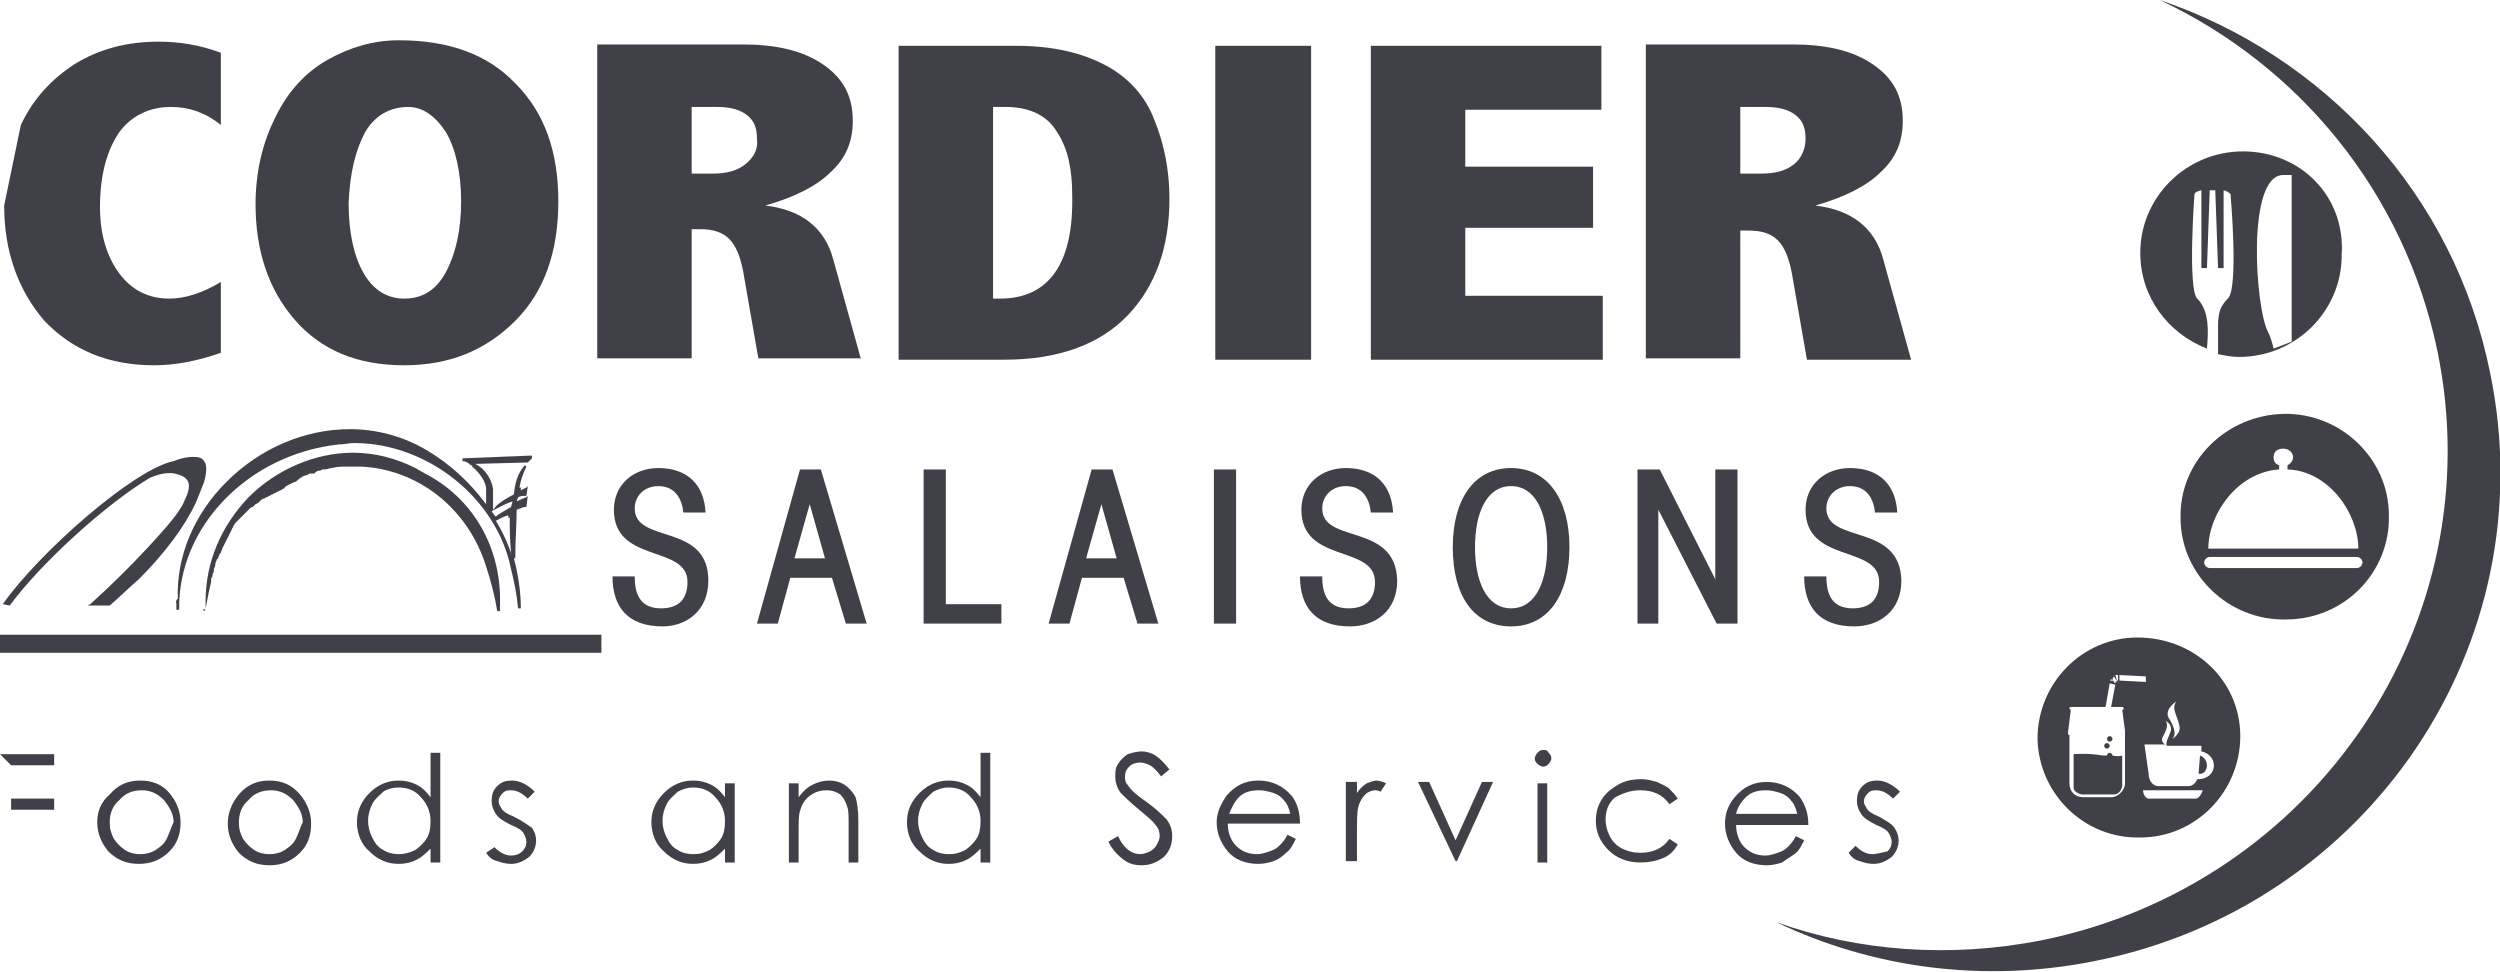 <?xml version="1.0" encoding="utf-8"?>
<!-- Generator: Adobe Illustrator 21.1.0, SVG Export Plug-In . SVG Version: 6.00 Build 0)  -->
<svg version="1.1" id="Layer_1" xmlns="http://www.w3.org/2000/svg" xmlns:xlink="http://www.w3.org/1999/xlink" x="0px" y="0px"
	 width="180px" height="70px" viewBox="0 0 180 70" style="enable-background:new 0 0 180 70;" xml:space="preserve">
<style type="text/css">
	.st0{fill:#404148;}
</style>
<g>
	<g>
		<path class="st0" d="M0,47h43.3v-1.3H0V47z M51,41.8c0-4.2-5.3-2.6-5.3-5.2c0-0.9,0.7-1.6,1.7-1.6c1.2,0,1.7,0.9,1.8,1.9h1.6
			c-0.1-2-1.3-3.2-3.4-3.2c-1.8,0-3.2,1.2-3.2,3c0,3.9,5.3,2.5,5.3,5.2c0,1.2-0.6,1.9-1.9,1.9c-1.5,0-1.9-1-1.9-2.3h-1.6
			c0,2.2,1.1,3.6,3.6,3.6C49.4,45.1,51,44,51,41.8z M57.6,33.8l-3.1,11.1H56l0.9-3.3h3l1,3.3h1.5l-3.3-11.1H57.6z M57.2,40.2
			l1.1-3.9h0l1.1,3.9H57.2z M68.1,33.8h-1.6v11.1h5.6v-1.4h-4V33.8z M81.9,44.9h1.5l-3.3-11.1h-1.5l-3.1,11.1H77l0.9-3.3h3
			L81.9,44.9z M78.2,40.2l1.1-3.9h0l1.1,3.9H78.2z M89,33.8h-1.6v11.1H89V33.8z M95.2,36.6c0-0.9,0.7-1.6,1.7-1.6
			c1.2,0,1.7,0.9,1.8,1.9h1.6c-0.1-2-1.3-3.2-3.4-3.2c-1.8,0-3.2,1.2-3.2,3c0,3.9,5.3,2.5,5.3,5.2c0,1.2-0.6,1.9-1.9,1.9
			c-1.5,0-1.9-1-1.9-2.3h-1.6c0,2.2,1.1,3.6,3.6,3.6c1.8,0,3.4-1.1,3.4-3.3C100.5,37.6,95.2,39.2,95.2,36.6z M108.8,33.7
			c-2.7,0-4.2,2.3-4.2,5.7c0,3.5,1.5,5.7,4.2,5.7c2.7,0,4.2-2.3,4.2-5.7C113,35.9,111.4,33.7,108.8,33.7z M108.8,43.8
			c-1.8,0-2.6-2-2.6-4.4c0-2.4,0.8-4.4,2.6-4.4c1.8,0,2.6,2,2.6,4.4C111.4,41.8,110.6,43.8,108.8,43.8z M125,33.8h-1.5v7.9h0l-4-7.9
			h-1.6v11.1h1.5v-8.2h0l4.2,8.2h1.5V33.8z M131.5,36.6c0-0.9,0.7-1.6,1.7-1.6c1.2,0,1.7,0.9,1.8,1.9h1.6c-0.1-2-1.3-3.2-3.4-3.2
			c-1.8,0-3.2,1.2-3.2,3c0,3.9,5.3,2.5,5.3,5.2c0,1.2-0.6,1.9-1.9,1.9c-1.5,0-1.9-1-1.9-2.3h-1.6c0,2.2,1.1,3.6,3.6,3.6
			c1.8,0,3.4-1.1,3.4-3.3C136.8,37.6,131.5,39.2,131.5,36.6z M0.8,58.3h3.1v-0.8H0.8V58.3z M0.8,55.1h3.1v-0.8H0L0.8,55.1z
			 M10.1,56.2c-0.9,0-1.6,0.3-2.2,1C7.3,57.7,7,58.4,7,59.2c0,0.8,0.3,1.5,0.8,2.1c0.6,0.6,1.3,0.9,2.2,0.9c0.9,0,1.6-0.3,2.2-0.9
			c0.6-0.6,0.8-1.3,0.8-2.1c0-0.8-0.3-1.5-0.8-2.1C11.7,56.5,11,56.2,10.1,56.2z M12,60.4c-0.2,0.4-0.5,0.6-0.8,0.8
			c-0.3,0.2-0.7,0.3-1.1,0.3c-0.4,0-0.8-0.1-1.1-0.3c-0.3-0.2-0.6-0.5-0.8-0.8c-0.2-0.4-0.3-0.7-0.3-1.2c0-0.6,0.2-1.2,0.7-1.6
			c0.4-0.5,1-0.7,1.6-0.7c0.6,0,1.1,0.2,1.6,0.7c0.4,0.5,0.7,1,0.7,1.6C12.3,59.6,12.2,60,12,60.4z M19.4,56.2c-0.9,0-1.6,0.3-2.2,1
			c-0.5,0.6-0.8,1.3-0.8,2.1c0,0.8,0.3,1.5,0.8,2.1c0.6,0.6,1.3,0.9,2.2,0.9c0.9,0,1.6-0.3,2.2-0.9c0.6-0.6,0.8-1.3,0.8-2.1
			c0-0.8-0.3-1.5-0.8-2.1C21,56.5,20.3,56.2,19.4,56.2z M21.3,60.4c-0.2,0.4-0.5,0.6-0.8,0.8c-0.3,0.2-0.7,0.3-1.1,0.3
			c-0.4,0-0.8-0.1-1.1-0.3c-0.3-0.2-0.6-0.5-0.8-0.8c-0.2-0.4-0.3-0.7-0.3-1.2c0-0.6,0.2-1.2,0.7-1.6c0.4-0.5,1-0.7,1.6-0.7
			c0.6,0,1.1,0.2,1.6,0.7c0.4,0.5,0.7,1,0.7,1.6C21.6,59.6,21.5,60,21.3,60.4z M31,57.4c-0.3-0.4-0.6-0.7-1-0.9
			c-0.4-0.2-0.8-0.3-1.3-0.3c-0.8,0-1.5,0.3-2.1,0.9c-0.6,0.6-0.9,1.3-0.9,2.1c0,0.8,0.3,1.6,0.9,2.1c0.6,0.6,1.3,0.9,2.1,0.9
			c0.5,0,0.9-0.1,1.3-0.3c0.4-0.2,0.7-0.5,1-0.8v1h0.7v-7.9H31V57.4z M30.7,60.4c-0.2,0.3-0.5,0.6-0.8,0.8c-0.4,0.2-0.8,0.3-1.2,0.3
			c-0.4,0-0.8-0.1-1.1-0.3c-0.4-0.2-0.6-0.5-0.8-0.9c-0.2-0.4-0.3-0.8-0.3-1.2c0-0.4,0.1-0.8,0.3-1.2c0.2-0.4,0.5-0.6,0.8-0.9
			c0.3-0.2,0.7-0.3,1.1-0.3c0.6,0,1.2,0.2,1.6,0.7c0.4,0.4,0.7,1,0.7,1.7C31,59.7,30.9,60.1,30.7,60.4z M37,58.8
			c-0.5-0.2-0.8-0.4-0.9-0.6c-0.1-0.2-0.2-0.3-0.2-0.5c0-0.2,0.1-0.4,0.3-0.6c0.2-0.2,0.4-0.2,0.6-0.2c0.4,0,0.8,0.2,1.2,0.6
			l0.5-0.5c-0.5-0.5-1.1-0.8-1.6-0.8c-0.5,0-0.8,0.1-1.1,0.4c-0.3,0.3-0.4,0.6-0.4,1.1c0,0.3,0.1,0.6,0.3,0.9
			c0.2,0.3,0.5,0.5,1.1,0.8c0.5,0.2,0.8,0.4,0.9,0.6c0.1,0.2,0.2,0.4,0.2,0.6c0,0.3-0.1,0.5-0.3,0.7c-0.2,0.2-0.5,0.3-0.8,0.3
			c-0.4,0-0.8-0.2-1.2-0.6L35,61.4c0.2,0.3,0.4,0.5,0.8,0.6c0.3,0.1,0.6,0.2,1,0.2c0.5,0,0.9-0.2,1.3-0.5c0.3-0.3,0.5-0.7,0.5-1.2
			c0-0.3-0.1-0.6-0.3-0.9C38,59.4,37.6,59.1,37,58.8z M52.2,57.4c-0.3-0.4-0.6-0.7-1-0.9c-0.4-0.2-0.8-0.3-1.3-0.3
			c-0.8,0-1.5,0.3-2.1,0.9c-0.6,0.6-0.9,1.3-0.9,2.1c0,0.8,0.3,1.6,0.9,2.1c0.6,0.6,1.3,0.9,2.1,0.9c0.5,0,0.9-0.1,1.3-0.3
			c0.4-0.2,0.7-0.5,1-0.8v1h0.7v-5.7h-0.7V57.4z M51.9,60.4c-0.2,0.3-0.5,0.6-0.8,0.8c-0.4,0.2-0.7,0.3-1.2,0.3
			c-0.4,0-0.8-0.1-1.1-0.3c-0.4-0.2-0.6-0.5-0.8-0.9c-0.2-0.4-0.3-0.8-0.3-1.2c0-0.4,0.1-0.8,0.3-1.2c0.2-0.4,0.5-0.6,0.8-0.9
			c0.4-0.2,0.7-0.3,1.1-0.3c0.6,0,1.2,0.2,1.6,0.7c0.4,0.4,0.7,1,0.7,1.7C52.2,59.7,52.1,60.1,51.9,60.4z M60.8,56.5
			c-0.3-0.2-0.7-0.3-1.1-0.3c-0.4,0-0.8,0.1-1.2,0.3c-0.4,0.2-0.7,0.5-1,0.9v-1h-0.7v5.7h0.7V60c0-0.8,0-1.3,0.1-1.6
			c0.1-0.4,0.3-0.8,0.7-1.1c0.4-0.3,0.8-0.4,1.2-0.4c0.4,0,0.7,0.1,1,0.3c0.2,0.2,0.4,0.5,0.5,0.9c0.1,0.2,0.1,0.7,0.1,1.3v2.7h0.7
			v-3c0-0.8-0.1-1.4-0.2-1.7C61.4,57,61.1,56.7,60.8,56.5z M70.6,57.4c-0.3-0.4-0.6-0.7-1-0.9c-0.4-0.2-0.8-0.3-1.3-0.3
			c-0.8,0-1.5,0.3-2.1,0.9c-0.6,0.6-0.9,1.3-0.9,2.1c0,0.8,0.3,1.6,0.9,2.1c0.6,0.6,1.3,0.9,2.1,0.9c0.5,0,0.9-0.1,1.3-0.3
			c0.4-0.2,0.7-0.5,1-0.8v1h0.7v-7.9h-0.7V57.4z M70.3,60.4c-0.2,0.3-0.5,0.6-0.8,0.8c-0.4,0.2-0.7,0.3-1.2,0.3
			c-0.4,0-0.8-0.1-1.1-0.3c-0.4-0.2-0.6-0.5-0.8-0.9c-0.2-0.4-0.3-0.8-0.3-1.2c0-0.4,0.1-0.8,0.3-1.2c0.2-0.4,0.5-0.6,0.8-0.9
			c0.4-0.2,0.7-0.3,1.1-0.3c0.6,0,1.2,0.2,1.6,0.7c0.4,0.4,0.7,1,0.7,1.7C70.6,59.7,70.5,60.1,70.3,60.4z M82.5,57.7
			c-0.6-0.4-0.9-0.7-1-0.8c-0.2-0.2-0.3-0.4-0.4-0.5C81,56.2,81,56.1,81,55.9c0-0.3,0.1-0.5,0.3-0.7c0.2-0.2,0.5-0.3,0.8-0.3
			c0.2,0,0.5,0.1,0.7,0.2c0.2,0.1,0.5,0.4,0.8,0.8l0.6-0.5c-0.4-0.5-0.7-0.8-1-1c-0.3-0.2-0.7-0.3-1-0.3c-0.3,0-0.7,0.1-1,0.2
			c-0.3,0.2-0.5,0.4-0.7,0.7c-0.2,0.3-0.2,0.6-0.2,0.9c0,0.4,0.1,0.8,0.4,1.2c0.2,0.2,0.6,0.6,1.2,1.1c0.6,0.5,1.1,0.9,1.3,1.2
			c0.2,0.2,0.3,0.5,0.3,0.8c0,0.2-0.1,0.4-0.2,0.6c-0.1,0.2-0.3,0.4-0.5,0.5c-0.2,0.1-0.5,0.2-0.7,0.2c-0.6,0-1.2-0.4-1.6-1.3
			l-0.7,0.4c0.3,0.6,0.7,1,1.1,1.3c0.4,0.3,0.8,0.4,1.3,0.4c0.6,0,1.1-0.2,1.6-0.6c0.4-0.4,0.6-0.9,0.6-1.5c0-0.4-0.1-0.8-0.4-1.2
			C83.6,58.6,83.2,58.2,82.5,57.7z M93,57.3c-0.6-0.7-1.4-1.1-2.4-1.1c-1,0-1.7,0.4-2.3,1.1c-0.4,0.6-0.7,1.2-0.7,1.9
			c0,0.8,0.3,1.5,0.8,2.1c0.5,0.6,1.3,0.9,2.2,0.9c0.4,0,0.8-0.1,1.1-0.2c0.3-0.1,0.6-0.3,0.9-0.6c0.3-0.2,0.5-0.6,0.7-1l-0.6-0.3
			c-0.2,0.4-0.4,0.6-0.6,0.8c-0.2,0.2-0.4,0.3-0.7,0.4c-0.3,0.1-0.6,0.2-0.9,0.2c-0.6,0-1.1-0.2-1.5-0.6c-0.4-0.4-0.6-1-0.6-1.6h5.2
			C93.6,58.5,93.4,57.8,93,57.3z M88.5,58.6c0.2-0.5,0.4-0.9,0.7-1.2c0.4-0.4,0.9-0.5,1.5-0.5c0.3,0,0.7,0.1,1,0.2
			c0.3,0.1,0.6,0.3,0.8,0.6c0.2,0.2,0.3,0.5,0.4,0.9H88.5z M98.4,56.4c-0.3,0.2-0.5,0.4-0.7,0.7v-0.8h-0.8v5.7h0.8v-1.9
			c0-1,0-1.7,0.1-2c0.1-0.4,0.3-0.7,0.5-0.9c0.2-0.2,0.5-0.3,0.7-0.3c0.1,0,0.2,0,0.4,0.1l0.4-0.6c-0.2-0.1-0.5-0.2-0.7-0.2
			C98.9,56.2,98.7,56.3,98.4,56.4z M104.8,60.5l-1.9-4.2h-0.8l2.7,5.7h0.1l2.6-5.7h-0.8L104.8,60.5z M110.7,62.1h0.7v-5.7h-0.7V62.1
			z M111.1,54c-0.2,0-0.3,0.1-0.4,0.2c-0.1,0.1-0.2,0.3-0.2,0.4c0,0.2,0.1,0.3,0.2,0.4c0.1,0.1,0.3,0.2,0.4,0.2
			c0.2,0,0.3-0.1,0.4-0.2c0.1-0.1,0.2-0.3,0.2-0.4c0-0.2-0.1-0.3-0.2-0.4C111.4,54,111.3,54,111.1,54z M118.1,56.9
			c0.9,0,1.6,0.3,2.1,1l0.6-0.4c-0.2-0.3-0.4-0.5-0.6-0.7c-0.2-0.2-0.5-0.3-0.9-0.5c-0.4-0.1-0.7-0.2-1.1-0.2
			c-0.6,0-1.2,0.1-1.7,0.4c-0.5,0.3-0.9,0.6-1.2,1.1c-0.3,0.5-0.4,1-0.4,1.5c0,0.8,0.3,1.5,0.9,2.1c0.6,0.6,1.4,0.9,2.3,0.9
			c0.6,0,1.1-0.1,1.6-0.3c0.5-0.2,0.8-0.5,1.1-1l-0.6-0.4c-0.5,0.7-1.2,1-2.1,1c-0.5,0-0.9-0.1-1.3-0.3c-0.4-0.2-0.7-0.5-0.9-0.9
			c-0.2-0.4-0.3-0.8-0.3-1.2c0-0.6,0.2-1.2,0.7-1.6C116.9,57.1,117.4,56.9,118.1,56.9z M129.2,61.5c0.3-0.2,0.5-0.6,0.7-1l-0.6-0.3
			c-0.2,0.4-0.4,0.6-0.6,0.8c-0.2,0.2-0.4,0.3-0.7,0.4c-0.3,0.1-0.6,0.2-0.9,0.2c-0.6,0-1.1-0.2-1.5-0.6c-0.4-0.4-0.6-1-0.6-1.6h5.2
			c0-0.8-0.2-1.4-0.6-2c-0.6-0.7-1.4-1.1-2.4-1.1c-1,0-1.7,0.4-2.3,1.1c-0.5,0.6-0.7,1.2-0.7,1.9c0,0.8,0.3,1.5,0.8,2.1
			c0.5,0.6,1.3,0.9,2.2,0.9c0.4,0,0.8-0.1,1.1-0.2C128.6,61.9,128.9,61.7,129.2,61.5z M125.7,57.4c0.4-0.4,0.9-0.5,1.5-0.5
			c0.3,0,0.7,0.1,1,0.2c0.3,0.1,0.6,0.3,0.8,0.6c0.2,0.2,0.3,0.5,0.4,0.9H125C125.1,58.1,125.4,57.7,125.7,57.4z M134.8,61.5
			c-0.4,0-0.8-0.2-1.2-0.6l-0.5,0.5c0.2,0.3,0.4,0.5,0.8,0.6c0.3,0.1,0.6,0.2,1,0.2c0.5,0,0.9-0.2,1.3-0.5c0.3-0.3,0.5-0.7,0.5-1.2
			c0-0.3-0.1-0.6-0.3-0.9c-0.2-0.3-0.6-0.5-1.1-0.8c-0.5-0.2-0.8-0.4-0.9-0.6c-0.1-0.2-0.2-0.3-0.2-0.5c0-0.2,0.1-0.4,0.3-0.6
			c0.2-0.2,0.4-0.2,0.6-0.2c0.4,0,0.8,0.2,1.2,0.6l0.5-0.5c-0.5-0.5-1.1-0.8-1.6-0.8c-0.5,0-0.8,0.1-1.1,0.4
			c-0.3,0.3-0.4,0.6-0.4,1.1c0,0.3,0.1,0.6,0.3,0.9c0.2,0.3,0.5,0.5,1.1,0.8c0.5,0.2,0.8,0.4,0.9,0.6c0.1,0.2,0.2,0.4,0.2,0.6
			c0,0.3-0.1,0.5-0.3,0.7C135.4,61.4,135.1,61.5,134.8,61.5z M11.1,26.3c1.5,0,3.1-0.3,4.8-0.9v-5.1c-1.3,0.8-2.6,1.2-3.7,1.2
			c-1.5,0-2.7-0.6-3.6-1.8c-0.9-1.2-1.4-2.8-1.4-4.8c0-2.3,0.5-4.1,1.4-5.4c0.9-1.2,2.2-1.8,3.7-1.8c1.3,0,2.5,0.4,3.6,1.3V3.8
			c-1.6-0.6-3.1-0.8-4.5-0.8c-2.2,0-4.2,0.5-6,1.6c-1.7,1.1-3,2.5-3.9,4.4l-1.2,5.8c0,3.3,1,6.1,2.9,8.3
			C5.2,25.2,7.8,26.3,11.1,26.3z M29.1,26.3c3.3,0,5.9-1.1,8-3.2c2.1-2.1,3.1-5,3.1-8.6c0-3.6-1-6.4-3.1-8.5c-2-2.1-4.8-3.1-8.4-3.1
			c-1.8,0-3.5,0.5-5.1,1.4c-1.6,0.9-2.9,2.3-3.8,4.2c-0.9,1.8-1.4,3.9-1.4,6.2c0,3.3,0.9,6.1,2.8,8.3C23.1,25.2,25.7,26.3,29.1,26.3
			z M26.3,9.5c0.7-1.2,1.8-1.8,3.1-1.8c1,0,1.9,0.6,2.7,1.8c0.7,1.2,1.1,2.9,1.1,5c0,2.1-0.4,3.8-1.1,5.1c-0.7,1.3-1.7,1.9-3,1.9
			c-1.2,0-2.2-0.6-2.9-1.8c-0.7-1.2-1.1-2.9-1.1-5.1C25.2,12.4,25.6,10.8,26.3,9.5z M62,25.9l-2-7.2c-0.6-2.3-2.3-3.6-4.9-3.9
			c2.1-0.6,3.7-1.4,4.7-2.4c1.1-1,1.6-2.2,1.6-3.7c0-1.8-0.7-3.1-2.2-4.1c-1.5-1-3.4-1.4-5.8-1.4H43v22.6h6.8v-9.3h0.6
			c0.9,0,1.6,0.2,2.1,0.7c0.5,0.5,0.8,1.3,1,2.3l1.1,6.3H62z M53.7,11.8c-0.6,0.5-1.4,0.7-2.4,0.7h-1.5V7.7h1.8c1,0,1.7,0.2,2.2,0.6
			c0.5,0.4,0.7,0.9,0.7,1.7C54.6,10.7,54.3,11.3,53.7,11.8z M79.6,4.7c-1.7-0.9-3.8-1.4-6.4-1.4h-8.5v22.6h7.6
			c3.9,0,6.9-1.1,8.9-3.2c2-2.1,3-4.9,3-8.4c0-2.1-0.4-4-1.1-5.7C82.5,7,81.3,5.6,79.6,4.7z M72,21.5h-0.5V7.7h0.9
			c1.7,0,3,0.6,3.7,1.8c0.8,1.2,1.1,2.7,1.1,4.6C77.3,19,75.5,21.5,72,21.5z M94.4,3.3h-6.9v22.6h6.9V3.3z M115.3,21.3h-9.8v-4.9
			h9.2V12h-9.2V7.9h9.8V3.3H98.7v22.6h16.7V21.3z M125.3,16.6h0.6c0.9,0,1.6,0.2,2.1,0.7c0.5,0.5,0.8,1.3,1,2.3l1.1,6.3h7.5l-2-7.2
			c-0.6-2.3-2.3-3.6-4.9-3.9c2.1-0.6,3.7-1.4,4.7-2.4c1.1-1,1.6-2.2,1.6-3.7c0-1.8-0.7-3.1-2.2-4.1c-1.5-1-3.4-1.4-5.8-1.4h-10.5
			v22.6h6.8V16.6z M125.3,7.7h1.8c1,0,1.7,0.2,2.2,0.6c0.5,0.4,0.7,0.9,0.7,1.7c0,0.7-0.3,1.4-0.8,1.8c-0.6,0.5-1.4,0.7-2.4,0.7
			h-1.5V7.7z M10.8,34.4c0.7-0.3,1.3-0.4,1.8-0.3c0.4,0.1,0.7,0.2,0.9,0.5c0.2,0.3,0.1,0.8-0.2,1.4c-0.1,0.3-0.3,0.6-0.5,0.9
			c-0.6,0.9-3.4,4-6.3,6.6l-0.2,0.1h1.6l0,0c0.7-0.6,1.4-1.3,2.1-1.9c1.9-1.9,3.3-3.8,4.1-5.5c0.2-0.5,0.4-1,0.6-1.5
			c0.2-0.8,0.2-1.2,0-1.5c-0.2-0.3-0.5-0.3-0.8-0.3l-0.1,0c-0.3,0-0.8,0.1-1.3,0.3c-2.9,0.6-9.7,6.6-12.3,10.3l0.5,0.1
			C2.9,40.6,7.6,36.3,10.8,34.4z M12.7,43.5c0,0.1,0,0.3,0,0.4v0l0.2,0c-0.1-6,5-11.2,11.5-11.9c0.4,0,0.7-0.1,1.1-0.1
			c5.3,0,10.3,4,11.3,9.1c0.2,0.8,0.4,1.7,0.5,2.8l0.2,0c0-1.2-0.2-2.5-0.5-3.6l0.1,0c0-1.3,0.1-2.5,0.1-3.5
			c0.3-0.1,0.5-0.2,0.6-0.2h0.1l0.1-0.8l-0.1,0.1c0,0-0.3,0.1-0.7,0.3c0-0.1,0.1-0.2,0.1-0.3c0.2-0.1,0.4-0.1,0.5-0.1h0.1L38,35
			l-0.1,0.1c0,0-0.2,0.1-0.4,0.2c0,0,0,0,0-0.1c0-0.1,0-0.1,0-0.1c0,0-0.1,0-0.1,0c0.1-0.6,0.3-1.1,0.5-1.5l-0.1-0.1
			c-0.3,0.3-0.7,0.9-0.8,2.1c-0.8,0.4-1.3,0.8-1.4,1l-0.1,0.1c0-0.8,0-1.3,0-1.5c-0.1-0.7-0.6-1.5-1.3-1.8l3.8-0.1l0,0
			c0.2-0.2,0.3-0.3,0.3-0.3l0-0.2L33.3,33l0,0.2c0.2,0,0.4,0.1,0.6,0.3l0,0l0.1,0l0,0.1c0.5,0.4,1,1.1,1,1.6c0,0.1,0,0.5,0,1.1
			c-1.2-1.6-2.6-2.9-4.3-3.9c-1.7-1-3.6-1.5-5.5-1.5c-3.3,0-6.5,1.4-8.9,3.8c-2.3,2.3-3.6,5.3-3.5,8.4
			C12.6,43.3,12.7,43.4,12.7,43.5z M36.9,40.1c-0.3-0.9-0.7-1.8-1.2-2.6c0.2-0.1,0.5-0.3,0.9-0.4c0,0.1,0,0.1,0,0.2c0,0.1,0,0.1,0,0
			c0,0,0.1,0,0.1-0.1l0,0c0,0.8,0,1.7,0.1,2.6L36.9,40.1z M35.4,36.8l0.2-0.1c0,0,0.7-0.4,1.3-0.6c0,0.1-0.1,0.3-0.1,0.4
			c-0.5,0.3-0.9,0.5-1.1,0.7C35.6,37.1,35.5,37,35.4,36.8L35.4,36.8z M14.7,44L14.7,44c0.1-0.1,0.1-0.1,0.1-0.2
			c0.1-0.4,0.2-1.1,0.4-1.9l0-0.1c0-0.1,0-0.2,0.1-0.3l0-0.1c0-0.1,0.1-0.2,0.1-0.3l0-0.1c0-0.1,0.1-0.2,0.1-0.3l0-0.1
			c0-0.1,0.1-0.2,0.1-0.3l0.1-0.1c0-0.1,0.1-0.2,0.1-0.3l0.1-0.1c0-0.1,0.1-0.2,0.1-0.3l0.1-0.2c0.1-0.2,0.2-0.4,0.3-0.6l0.1-0.2
			c0-0.1,0.1-0.1,0.1-0.2l0.1-0.2c0-0.1,0.1-0.1,0.1-0.2c0-0.1,0.1-0.1,0.1-0.2c0.1-0.1,0.1-0.1,0.2-0.2l0.1-0.1
			c0.1-0.1,0.1-0.1,0.2-0.2c0,0,0.1-0.1,0.1-0.1c0.1-0.1,0.1-0.1,0.2-0.2c0,0,0.1-0.1,0.1-0.1c0.1-0.1,0.1-0.1,0.2-0.2
			c0,0,0.1-0.1,0.2-0.1c0.1-0.1,0.1-0.1,0.2-0.2c0.1,0,0.1-0.1,0.2-0.1c0.1-0.1,0.1-0.1,0.2-0.2c0,0,0.1-0.1,0.2-0.1l0,0
			c0.1,0,0.1-0.1,0.2-0.1c0.1,0,0.1-0.1,0.2-0.1l0,0c0.1,0,0.1-0.1,0.2-0.1c0.1,0,0.1-0.1,0.2-0.1l0,0c0.1,0,0.1-0.1,0.2-0.1
			c0.1,0,0.1-0.1,0.2-0.1l0,0c0.1,0,0.1-0.1,0.2-0.1c0,0,0.1-0.1,0.1-0.1l0.1-0.1c0.1,0,0.1-0.1,0.2-0.1l0.4-0.2
			c0.1,0,0.1,0,0.2-0.1l0.1-0.1c0,0,0.1,0,0.1-0.1c0.1,0,0.1,0,0.2-0.1l0.3-0.1c0.1,0,0.1-0.1,0.2-0.1l0.1,0c0,0,0.1,0,0.1,0
			c0.1,0,0.2,0,0.2-0.1l0.2-0.1c0.1,0,0.2,0,0.3-0.1l0.2,0c0.2,0,0.3-0.1,0.5-0.1c0.4-0.1,0.7-0.1,1.1-0.1c0.3,0,0.7,0,1,0
			c4.1,0.2,7.7,3,9,7.2c0.3,0.9,0.6,2,0.8,3.2l0.2,0c0-0.4,0-0.7,0-1.1c-0.1-3.8-2.1-7.1-5.4-8.8c-0.2-0.1-0.5-0.3-0.7-0.4
			c-1.4-0.7-2.9-1.1-4.5-1.1c-2.7,0-5.5,1.2-7.5,3.2c-2,2.1-3.1,4.7-3.1,7.5l0,0c0,0.1,0,0.2,0,0.3c0,0.1,0,0.2,0,0.3
			C14.6,43.8,14.6,43.9,14.7,44L14.7,44L14.7,44L14.7,44L14.7,44z M179.3,26.9c-2.6-13-12-22.9-23.8-26.9c10,4.7,17.6,13.8,20,25.3
			c4,19.5-8.8,38.4-28.5,42.4c-6.6,1.3-13.2,0.8-19.1-1.3c6.9,3.3,14.9,4.4,22.9,2.8C170.5,65.3,183.3,46.4,179.3,26.9z M151.7,53.9
			c0.1,0,0.2-0.1,0.2-0.2c0-0.1-0.1-0.2-0.2-0.2c-0.1,0-0.2,0.1-0.2,0.2C151.5,53.8,151.6,53.9,151.7,53.9z M149.9,57.2
			c0,0,2,0,2.3,0c0.5,0,0.6-0.6,0.6-0.6v-2.2c0,0-0.2,0.1-0.7,0l0,0c0-0.1-0.1-0.2-0.2-0.2c-0.1,0-0.2,0.1-0.2,0.2
			c-0.1,0-0.2,0-0.3,0c-1.1-0.2-2.1-0.1-2.1-0.1s0,2.3,0,2.4C149.3,57.1,149.9,57.2,149.9,57.2z M151.9,53.4c0.1,0,0.2-0.1,0.2-0.2
			c0-0.1-0.1-0.2-0.2-0.2c-0.1,0-0.2,0.1-0.2,0.2C151.7,53.3,151.8,53.4,151.9,53.4z M158.9,55.1c0-0.3-0.2-0.6-0.5-0.7l-0.1,1.3
			l0,0C158.6,55.8,158.9,55.5,158.9,55.1z M154.1,60.3c4,0,7.2-3.3,7.2-7.3c0-4-3.3-7.1-7.4-7.1c-4,0-7.2,3.3-7.2,7.3
			C146.8,57.2,150.1,60.4,154.1,60.3z M158.1,57.5h-3.4c-0.2,0-0.4-0.3-0.4-0.6h4.3C158.5,57.2,158.3,57.5,158.1,57.5z M156.7,50.5
			c-0.4,0.5,0.1,1.1,0.2,1.7c0.2,0.6-0.5,1-0.5,1c0.4-0.4,0-1.1-0.3-1.6C155.9,51,156.7,50.5,156.7,50.5z M155.7,53.1
			c0.2-0.4,0.5-0.9,0.2-1.2c0,0,0.5,0.2,0.4,0.7c-0.1,0.4-0.4,0.8-0.3,1.1h2.5l0,0.4c0.5,0.1,0.9,0.5,0.9,1c0,0.6-0.5,1-1.1,1
			c0,0-0.1,0-0.1,0c-0.1,0.3-0.4,0.5-0.6,0.5h-2.2c-0.4,0-0.7-0.4-0.7-0.9l-0.3-2.1h1.5C155.7,53.5,155.6,53.3,155.7,53.1z
			 M152.6,48.6l1.9,0.1l0,0.4l-1.9-0.1V48.6z M152.5,48.6l0,0.4c0,0,0,0-0.1,0l0,0l0-0.1l-0.1-0.3C152.4,48.6,152.5,48.6,152.5,48.6
			z M152.2,48.7l0.2,0.3l0,0.1c0,0-0.1,0-0.1,0.1l0,0l-0.2-0.2C152.1,48.8,152.2,48.7,152.2,48.7z M152,48.9l0.3,0.2l0.1,0l-0.4-0.1
			C151.9,49,151.9,49,152,48.9z M148.9,52.9c0-0.1,0-0.1,0-0.2l0.2-1.6c-0.1,0-0.1-0.1-0.1-0.1c0-0.1,0.1-0.1,0.1-0.1h2.5l0.3-1.7
			l0.4,0.1l-0.3,1.6h0.8c0.1,0,0.1,0.1,0.1,0.1c0,0.1,0,0.1-0.1,0.1l0.2,1.5c0,0.1,0,0.2,0,0.2v3.6c0,0.5-0.5,1-1,1H150
			c-0.6,0-1-0.4-1-1V52.9z M157,37.3c0,4.1,3.5,7.4,7.6,7.3c4.2,0,7.5-3.4,7.4-7.5c0-4.1-3.5-7.4-7.6-7.3
			C160.3,29.9,156.9,33.2,157,37.3z M170.1,40.5c0,0.2-0.2,0.4-0.4,0.4h-10.6c-0.2,0-0.4-0.2-0.4-0.4c0-0.2,0.2-0.4,0.4-0.4h10.6
			C169.9,40.1,170.1,40.3,170.1,40.5z M165.1,32.9c0,0.3-0.2,0.5-0.4,0.6v0.3c3,0.1,5.1,3.2,5.1,5.7H159c0-2.5,2.1-5.5,5.1-5.7v-0.3
			c-0.3-0.1-0.4-0.3-0.4-0.6c0-0.4,0.3-0.6,0.7-0.6C164.8,32.3,165.1,32.6,165.1,32.9z M161.5,10.9c-4.1,0-7.4,3.3-7.4,7.3
			c0,3.2,2,5.8,4.8,6.9c0.1-1.2,0.2-2.7-0.7-3.6c-0.7-0.7-0.2-7.5-0.2-7.5s0-0.2,0.5-0.3v5.6h0.4l0.2-5.6c0.1,0,0,0,0.2,0
			c0.2,0,0.1,0,0.2,0l0.2,5.6h0.4v-5.6c0.4,0.1,0.5,0.3,0.5,0.3s0.6,6.8-0.2,7.5c-0.3,0.3-0.5,0.6-0.6,1c-0.1,0.4-0.1,0.7-0.1,1.1
			c0,0.3,0,0.7,0,1c0,0.3,0,0.6,0,0.9c0.5,0.1,1,0.2,1.5,0.2c4.1,0,7.4-3.3,7.4-7.3C168.9,14.1,165.6,10.9,161.5,10.9z M163.7,25.1
			c-0.1-0.4-0.2-0.8-0.4-1.2c-0.9-1.6-1.6-11.3,1.1-11.3h0.6c0,1.1,0,7.7,0,12L163.7,25.1z"/>
	</g>
</g>
</svg>
